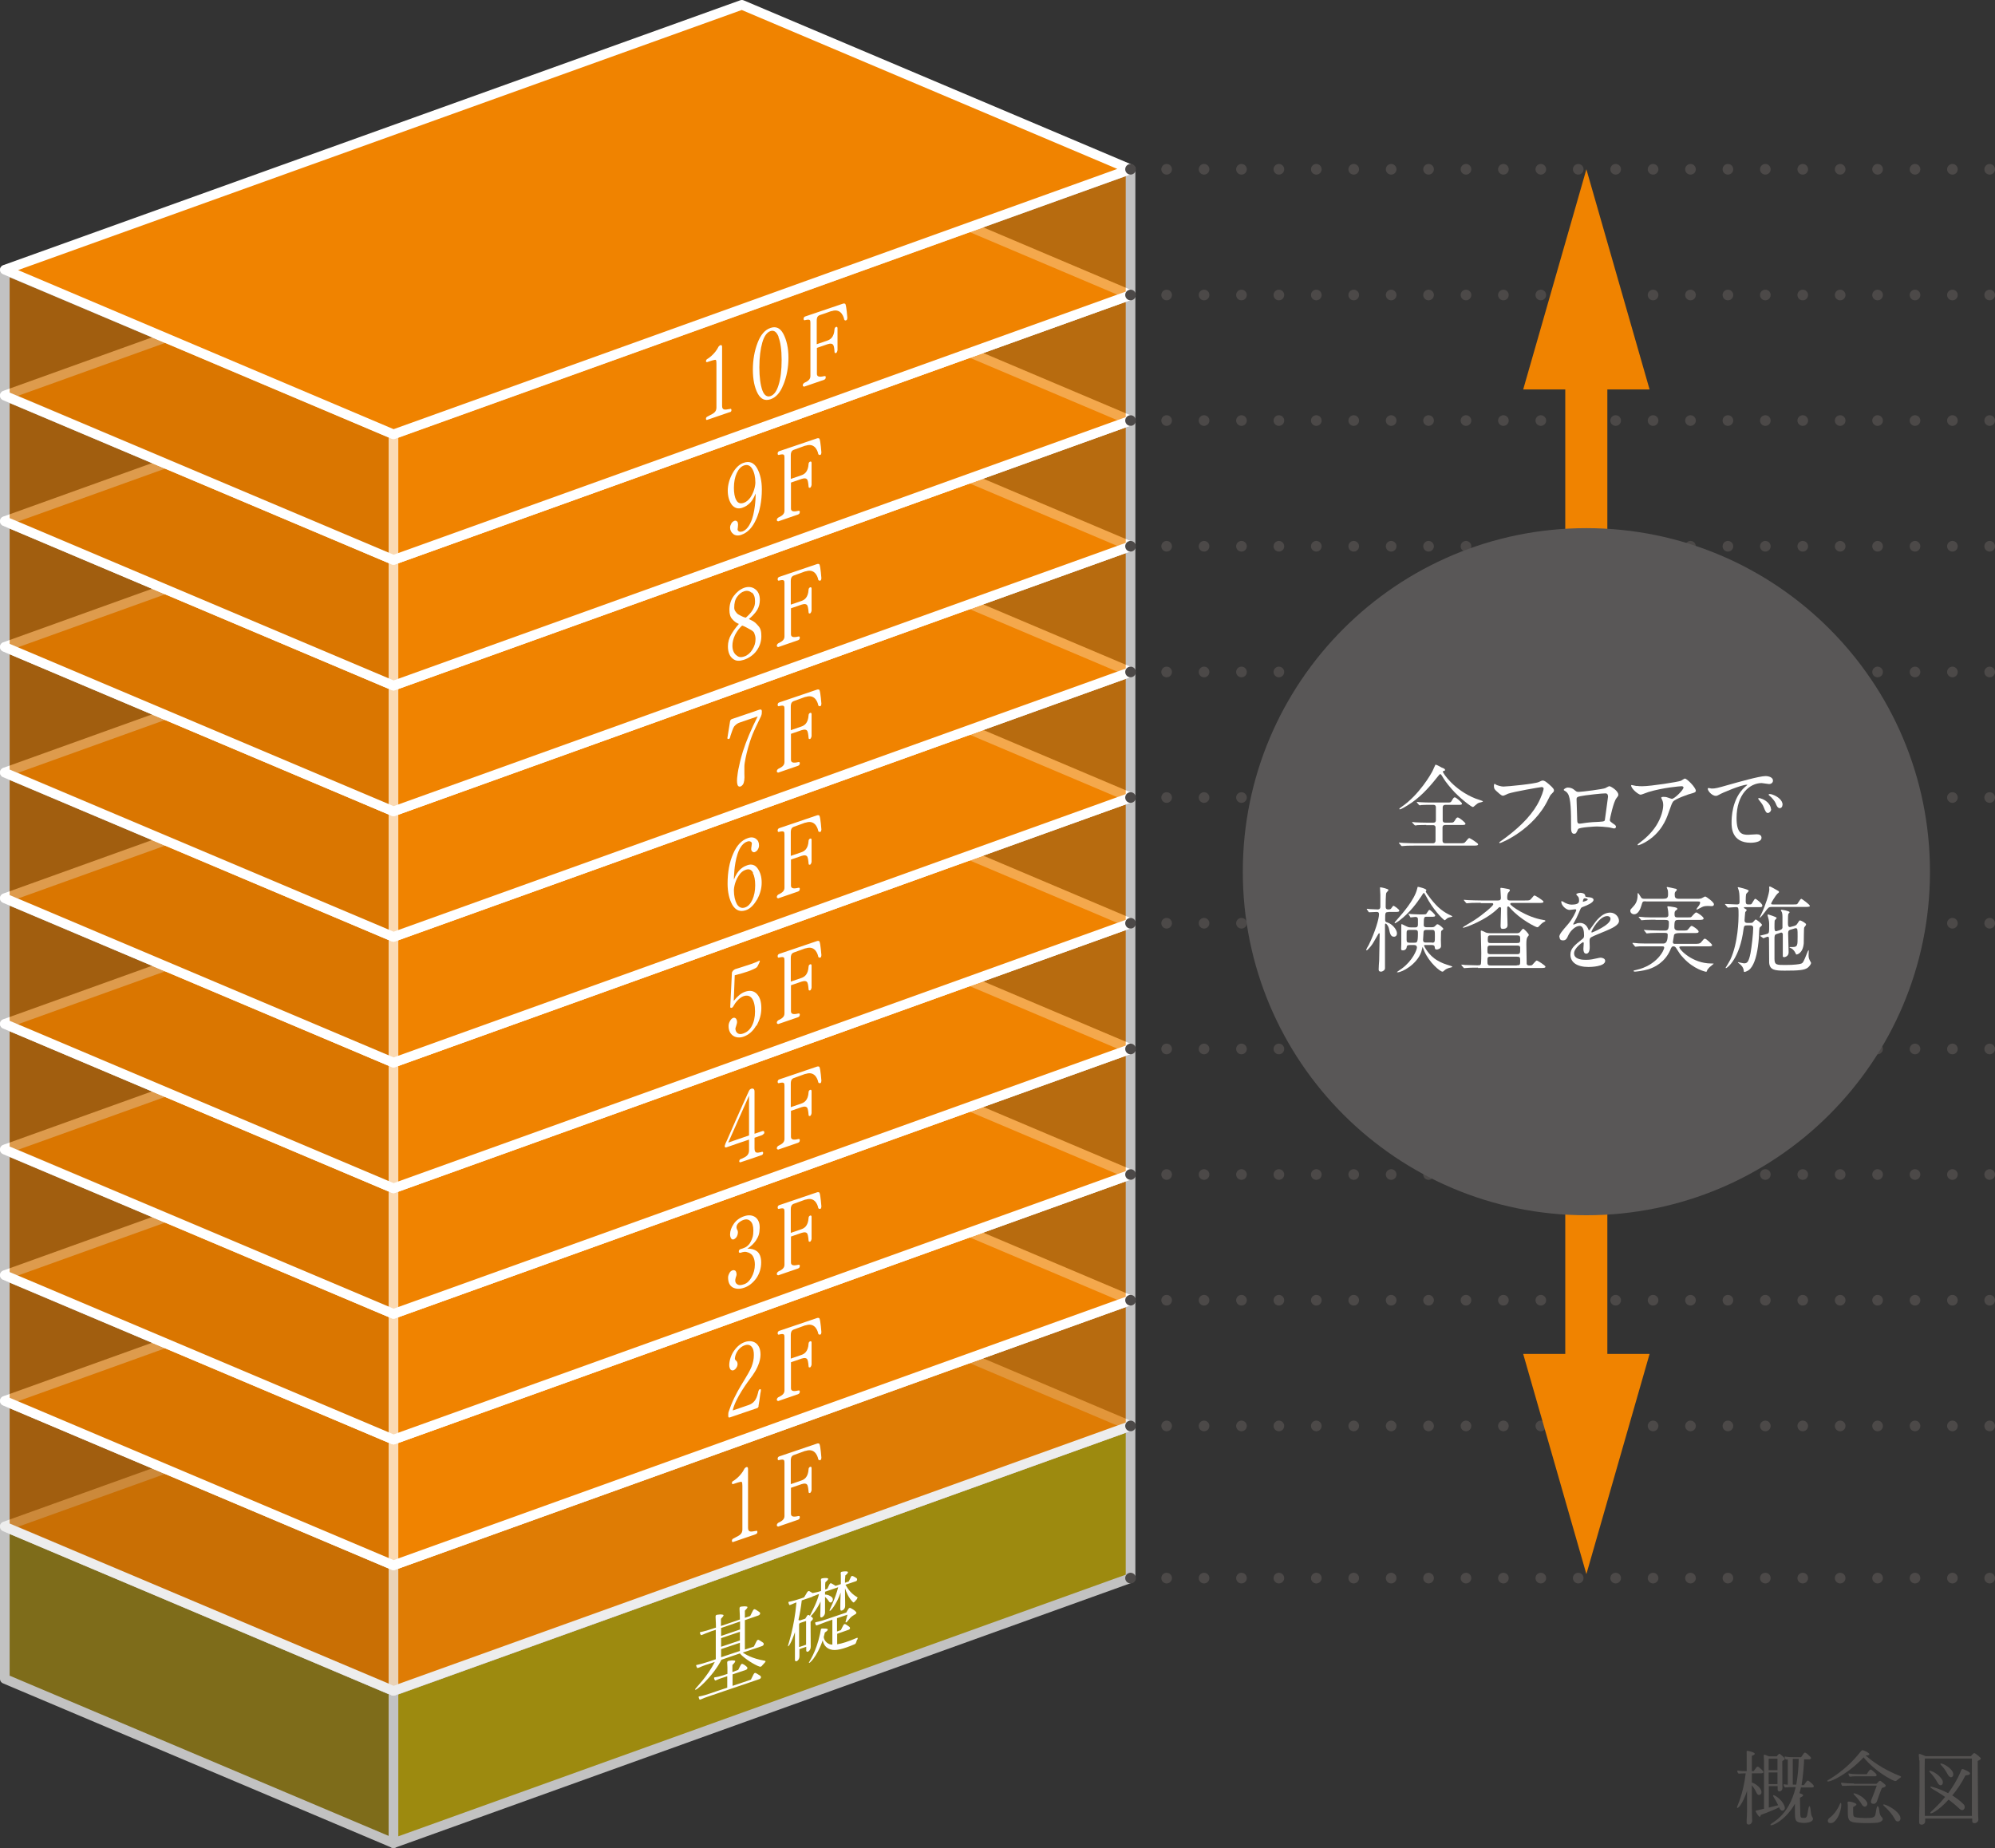 <?xml version="1.0" encoding="UTF-8"?><svg id="_レイヤー_1" xmlns="http://www.w3.org/2000/svg" viewBox="0 0 119.96 111.13"><rect x="0" y="0" width="119.96" height="111.13" fill="#333333" stroke="none"/><defs><style>.cls-1{opacity:.7;}.cls-2{fill:#fff;}.cls-3{fill:#545251;}.cls-4{fill:#d07100;}.cls-4,.cls-5,.cls-6,.cls-7,.cls-8,.cls-9{stroke-linecap:round;}.cls-4,.cls-7,.cls-8,.cls-9{stroke:#fff;stroke-linejoin:round;stroke-width:.58px;}.cls-5{stroke-dasharray:0 0 0 2.25;}.cls-5,.cls-6{fill:none;stroke:#4c4948;stroke-width:.64px;}.cls-10{fill:#595757;}.cls-11,.cls-7{fill:#f08300;}.cls-8{fill:#cbaf00;}.cls-9{fill:#9e8410;}</style></defs><g class="cls-1"><polygon class="cls-9" points="23.66 110.84 .29 100.96 .29 91.81 23.66 101.69 23.66 110.84"/><polygon class="cls-8" points="23.66 110.84 67.98 94.9 67.98 85.75 23.66 101.69 23.66 110.84"/><polygon class="cls-7" points=".29 91.79 44.61 75.86 67.98 85.75 23.66 101.69 .29 91.79"/></g><g><path class="cls-2" d="m45.99,99.98c-.08.08-.09.1-.12.13-.1.12-.11.16-.31.07-.42-.19-.91-.55-1.07-.75-.37.13-.77.26-1.11.38-.49.99-1.65,2.01-1.58,1.77.01-.05.74-.75,1.18-1.64-.31.11-.52.18-.54.18-.37.13-.49.22-.52.18-.02-.02-.07-.14-.06-.16.02-.03.16-.02.77-.22.05-.02.2-.07.41-.14v-1.77c-.22.07-.37.12-.38.13-.37.13-.49.22-.52.18-.02-.02-.07-.13-.05-.16.02-.03.16-.01.77-.22.03-.01.1-.04.19-.06,0-.72-.1-.76.12-.78.11-.02.18-.02.28,0,.07.01.11.04-.1.25v.43c.34-.12.78-.26,1.14-.39,0-.72-.1-.76.12-.78.11-.01.18-.02.28,0,.07.01.11.04-.1.25v.43s.19-.07.32-.11c.04-.08.06-.12.1-.2.11-.24.14-.24.27-.16.11.07.16.11.18.12.08.06.06.16-.06.21,0,0-.36.12-.81.28v1.77s.32-.11.54-.18c.04-.08.06-.12.1-.2.11-.24.14-.24.27-.16.11.07.16.11.18.12.08.06.05.17-.06.21,0,0-.52.18-1.16.39.17.1.52.35,1.32.49.08.02.06.06,0,.12Zm-3.4,2.04c-.37.12-.49.22-.53.18-.02-.03-.06-.14-.05-.17.02-.03.15,0,.77-.22.1-.04.5-.17.95-.32v-.69c-.18.06-.29.1-.27.09-.34.1-.44.2-.47.16-.02-.03-.07-.13-.05-.16.04-.05.11,0,.53-.14,0,0,.12-.04.27-.09,0,0,0-.22,0-.38,0-.3-.07-.38.1-.41.11-.02.21-.03.31-.01.08,0,.11.05-.11.27v.42c.19-.07.35-.13.35-.13,0,0,.05-.1.09-.18.1-.21.12-.21.25-.14.1.06.14.11.17.13.07.06.05.15-.05.19-.04.01-.44.15-.8.27v.69s.56-.19,1.1-.37c.04-.08.06-.12.1-.2.11-.24.14-.24.27-.16.11.06.16.11.19.12.08.06.06.17-.06.21l-3.03,1.03Zm.77-4.12v.48l1.14-.39v-.48c-.38.13-.8.27-1.14.39Zm0,1.13l1.13-.38v-.52l-1.13.38v.52Zm1.13.25v-.49l-1.13.38v.49c.35-.12.77-.26,1.13-.38Z"/><path class="cls-2" d="m51.54,96.15s-.03.03-.08.09c-.09.11-.13.15-.17.11-.25-.24-.41-.61-.48-.84,0,.43.01.84.01.85,0,.09,0,.13,0,.22,0,.19-.18.3-.26.27-.04-.02-.04-.15-.03-.37,0-.04,0-.36.02-.71-.24.7-.67,1.23-.67,1.07,0-.03.35-.7.52-1.39l-.79.27v.17c.12,0,.28.04.42.17.07.07.06.18.01.25-.08.1-.16.05-.19,0-.09-.14-.18-.23-.24-.28v.4c0,.09,0,.42,0,.54,0,.18-.18.33-.26.29-.04-.02-.03-.16-.02-.37,0-.04,0-.28.01-.58-.19.41-.45.76-.59.88.05.04.09.07.12.11.05.09-.08.16-.13.23,0,.68.01,1.4.01,1.5,0,.25-.24.39-.27.24,0-.02,0-.11,0-.24l-.41.14v.44c0,.26-.26.39-.27.21,0-.06,0-.22,0-.3,0-.19,0-.95,0-1.33v-.04c-.2.61-.4.92-.42.84-.01-.04.39-1.13.51-2.63-.29.11-.4.19-.43.15-.02-.03-.06-.14-.05-.17.02-.03.15-.01.77-.22,0,0,.12-.04.17-.06,0,0,.07-.12.11-.18.12-.23.16-.24.3-.14.04.02.07.04.1.06.09-.02.28-.05.46-.11l.05-.02c0-.25,0-.46,0-.55-.01-.09-.03-.17.05-.2.07-.02.28-.04.35-.01.11.04-.13.23-.14.24,0,.09-.02.12-.01.25v.19l.13-.05s.06-.12.09-.19c.06-.13.09-.17.18-.12.07.04.18.11.2.12,0,0,.01.01.02.02l.32-.11c0-.25,0-.46,0-.55-.01-.09-.03-.17.05-.19.07-.02.28-.04.35-.01.11.04-.12.23-.13.23,0,.09-.01.12-.02.25v.19l.23-.08s.05-.12.09-.19c.05-.13.08-.17.18-.12.07.03.18.1.2.12.06.05.02.15-.02.17l-.65.22c.08.11.23.47.69.74.06.03.05.05,0,.09Zm-2.29-.29l-.07.02c-.14.05-.23.1-.29.11-.01.01-.04.03-.06.04l-.62.21c-.05.44-.12.84-.2,1.18.03,0,.05.02.08.03l.33-.11s.05-.08.07-.11c.05-.1.1-.14.16-.1.01,0,.03.02.05.03.1-.2.45-.85.55-1.31Zm-.78,3.05v-.11c0-.34,0-1.04,0-1.32l-.37.12s-.05.05-.05.08v1.37l.41-.14Zm3.07-.31c-.02.05-.04.09-.05.14-.04.11-.06.12-.11.14-.68.29-1.14.41-1.44.31-.3-.09-.43-.33-.47-.55-.35,1.02-.85,1.47-.83,1.34,0-.04.43-.6.67-1.73.05-.25.03-.32.14-.32.12,0,.3,0,.32.05.04.07-.17.19-.17.19-.02.1-.05.19-.07.28.04.28.3.46.52.45v-1.5c-.19.07-.35.12-.37.13-.42.15-.59.24-.61.21-.02-.03-.07-.14-.05-.17.02-.03.23-.04.66-.19.07-.02,1.02-.35,1.21-.41.03-.06.05-.1.12-.21.05-.08.1-.09.19-.03.08.05.15.08.24.17.11.09.03.16-.04.19-.08.04-.21.13-.28.21-.18.22-.25.32-.28.24,0-.02.04-.12.12-.44-.31.11-.63.21-.63.21v.8l.23-.08c.04-.07.05-.1.09-.18.1-.21.13-.22.25-.14.1.06.15.11.17.12.07.06.05.15-.05.18,0,0-.05.02-.68.24v.63c.28-.04.66-.16,1.17-.38.08-.03.07.01.05.09Z"/></g><g class="cls-1"><polygon class="cls-4" points="23.66 101.68 .29 91.81 .29 84.25 23.66 94.13 23.66 101.68"/><polygon class="cls-7" points="23.66 101.68 67.98 85.75 67.98 78.19 23.66 94.13 23.66 101.68"/></g><g><path class="cls-2" d="m45.45,92.26s-1.33.46-1.37.47c-.04.02-.07-.02-.07-.07,0-.04.01-.1.07-.13.05-.03.11-.05.15-.08.22-.11.41-.2.41-.47v-2.63c0-.11-.01-.22-.05-.24-.04-.02-.39.09-.49.13-.05.02-.08,0-.09-.04,0-.04,0-.09.06-.13.04-.02.47-.28.7-.76.02-.03.09-.09.14-.09.03,0,.07.02.07.11v3.55c0,.28.2.23.42.19.03,0,.06,0,.09-.02.03,0,.06.05.05.09,0,.06-.04.1-.09.11Z"/><path class="cls-2" d="m49.33,87.79s-.05.03-.07.02-.04-.02-.06-.06c0-.03-.13-.71-.75-.5h-.03c-.15.06-.59.21-.69.25-.16.06-.18.2-.18.33v1.42l.64-.22c.17-.06.4-.19.43-.68,0-.04.02-.11.09-.14.02-.01.04,0,.06,0,.02.02.03.04.03.07v1.33s-.02.13-.09.17c-.03,0-.05,0-.06,0-.02-.01-.03-.04-.03-.07,0,0-.02-.3-.07-.4-.05-.1-.17-.12-.35-.06l-.64.22v1.56c0,.17.14.21.43.14,0,0,.05-.01.08,0,.01.02.03.04.02.08,0,.1-.07.12-.1.14l-1.19.41s-.09,0-.09-.08c0-.05.03-.1.08-.14.28-.13.38-.24.38-.42v-3.19c0-.17-.02-.24-.31-.17,0,0-.04.02-.07,0-.02-.01-.03-.04-.03-.08,0-.07.04-.12.1-.14l2.27-.77s.12-.04.15.04c.06.15.11.79.11.81,0,.05-.02.12-.05.15Z"/></g><polygon class="cls-7" points=".29 84.24 44.61 68.3 67.98 78.19 23.66 94.13 .29 84.24"/><g class="cls-1"><polygon class="cls-4" points="23.66 94.13 .29 84.25 .29 76.7 23.66 86.57 23.66 94.13"/><polygon class="cls-7" points="23.66 94.13 67.98 78.19 67.98 70.63 23.66 86.57 23.66 94.13"/></g><g><path class="cls-2" d="m45.62,84.55c-.02.06-.03.11-.1.13,0,0-1.51.52-1.61.55-.06.02-.12.03-.12-.07,0-.06,0-.2.02-.25.04-.11.11-.3.15-.41.24-.6.53-1.08.79-1.5.18-.3.34-.56.44-.81.09-.23.14-.46.14-.7,0-.22-.03-.39-.14-.51-.1-.11-.24-.14-.41-.08-.15.05-.28.15-.4.3s-.19.37-.19.5c0,.02,0,.07.08.13.06.05.08.14.08.2,0,.08-.03.17-.08.23-.04.07-.11.12-.16.14-.08.03-.14,0-.19-.05-.04-.06-.07-.15-.07-.26,0-.28.12-.64.31-.89.18-.25.4-.42.64-.5.24-.08.47-.06.65.07.18.14.28.36.28.69,0,.2-.05.42-.14.64-.08.2-.18.38-.32.58,0,.02-.04.05-.07.1-.25.33-1,1.34-1.14,2.04l.96-.33c.42-.14.5-.51.57-.76,0-.05.02-.1.04-.13,0-.03.05-.06.08-.06.03,0,.06.03.04.07,0,.02,0,.09-.03.19-.03.23-.08.61-.11.74Z"/><path class="cls-2" d="m49.33,80.24s-.05.03-.07.02-.04-.02-.06-.06c0-.03-.13-.71-.75-.5h-.03c-.15.06-.59.21-.69.25-.16.06-.18.2-.18.33v1.42l.64-.22c.17-.06.4-.19.43-.68,0-.04.02-.11.09-.14.02-.01.04,0,.06,0,.02.02.03.04.03.07v1.33s-.02.13-.09.17c-.03,0-.05,0-.06,0-.02-.01-.03-.04-.03-.07,0,0-.02-.3-.07-.4-.05-.1-.17-.12-.35-.06l-.64.22v1.56c0,.17.14.21.43.14,0,0,.05-.01.08,0,.01.02.03.04.02.08,0,.1-.07.12-.1.14l-1.19.41s-.09,0-.09-.08c0-.05.03-.1.08-.14.28-.13.38-.24.38-.42v-3.19c0-.17-.02-.24-.31-.17,0,0-.04.02-.07,0-.02-.01-.03-.04-.03-.08,0-.07.04-.12.1-.14l2.27-.77s.12-.04.15.04c.06.15.11.79.11.81,0,.05-.02.12-.05.15Z"/></g><polygon class="cls-7" points=".29 76.68 44.61 60.74 67.98 70.63 23.66 86.57 .29 76.68"/><g class="cls-1"><polygon class="cls-4" points="23.66 86.57 .29 76.69 .29 69.14 23.66 79.01 23.66 86.57"/><polygon class="cls-7" points="23.66 86.57 67.98 70.63 67.98 63.08 23.66 79.01 23.66 86.57"/></g><g><path class="cls-2" d="m45.47,76.88c-.2.27-.45.47-.73.56-.26.09-.49.08-.68-.02-.19-.11-.28-.31-.28-.6,0-.08.03-.17.08-.26.04-.09.11-.14.19-.17.07-.02.13,0,.17.03.04.04.07.12.07.23,0,.04-.02.09-.05.18-.02.08-.03.13-.03.17,0,.12.05.2.15.25.09.05.2.04.38-.02.18-.06.33-.2.45-.42.13-.23.2-.49.2-.76,0-.17-.03-.32-.07-.41-.04-.1-.1-.19-.18-.24-.08-.06-.16-.09-.25-.11-.09-.02-.17-.01-.24.01l-.1.03c-.05.02-.1,0-.12-.02-.01-.02,0-.07,0-.1.02-.05.07-.09.12-.1l.1-.03c.12-.04.22-.09.29-.15.08-.07.14-.14.19-.24.05-.09.1-.2.13-.31.03-.12.04-.25.04-.39,0-.26-.06-.45-.17-.55-.11-.11-.25-.14-.42-.08-.12.04-.21.1-.3.18-.06.06-.11.14-.12.21-.02.1.03.17.03.19.05.07.05.13.05.17,0,.09-.03.19-.07.26-.04.07-.11.13-.18.16-.07.02-.12,0-.16-.06-.04-.07-.06-.14-.06-.24,0-.2.07-.41.22-.63.14-.21.36-.37.62-.46s.49-.07.67.05c.18.13.28.35.27.66-.01.36-.08.52-.22.74-.12.18-.29.35-.52.5.23-.01.42.04.58.16.16.13.25.35.25.67,0,.36-.11.69-.3.96Z"/><path class="cls-2" d="m49.33,72.68s-.05.03-.07.02-.04-.02-.06-.06c0-.03-.13-.71-.75-.5h-.03c-.15.06-.59.21-.69.25-.16.06-.18.2-.18.33v1.42l.64-.22c.17-.06.4-.19.43-.68,0-.04.02-.11.09-.14.02-.01.04,0,.06,0,.02.02.03.04.03.07v1.33s-.02.14-.09.17c-.03,0-.05,0-.06,0-.02-.01-.03-.04-.03-.07,0,0-.02-.3-.07-.4-.05-.1-.17-.12-.35-.06l-.64.22v1.56c0,.17.14.21.43.14,0,0,.05-.01.08,0,.01.02.03.04.02.08,0,.1-.07.12-.1.14l-1.19.41s-.09,0-.09-.08c0-.05.03-.1.08-.14.28-.13.38-.24.38-.42v-3.19c0-.17-.02-.24-.31-.17,0,0-.04.02-.07,0-.02-.01-.03-.04-.03-.08,0-.07.04-.12.1-.14l2.27-.77s.12-.04.15.04c.06.15.11.79.11.81,0,.05-.02.12-.05.15Z"/></g><polygon class="cls-7" points=".29 69.12 44.61 53.19 67.98 63.08 23.66 79.01 .29 69.12"/><g class="cls-1"><polygon class="cls-4" points="23.66 79.01 .29 69.14 .29 61.58 23.66 71.46 23.66 79.01"/><polygon class="cls-7" points="23.66 79.01 67.98 63.08 67.98 55.52 23.66 71.46 23.66 79.01"/></g><g><path class="cls-2" d="m45.92,68.19s-.06.05-.09.07l-.46.16v.64c0,.31.16.27.36.23.03,0,.06-.01.09-.03.05,0,.07.04.07.08-.01.05-.03.1-.08.12-.08.03-1.19.41-1.27.43-.05.02-.09-.01-.09-.05,0-.05.03-.12.09-.14l.06-.02c.24-.11.44-.2.44-.51v-.64c-.12.04-1.27.43-1.37.47-.04.01-.07,0-.08-.02-.03-.04,0-.13.04-.23,0,0,.08-.17.08-.17.8-1.84,1.26-2.84,1.33-2.99.04-.08.12-.13.2-.13.09,0,.13.07.13.17,0,.38,0,2.4,0,2.55l.47-.16c.08-.03.12.02.12.08,0,.03-.01.07-.04.09Zm-.88-2.3l-1.25,2.82,1.25-.43v-2.4Z"/><path class="cls-2" d="m49.33,65.12s-.05.03-.07.02-.04-.02-.06-.06c0-.03-.13-.71-.75-.5h-.03c-.15.06-.59.21-.69.25-.16.06-.18.2-.18.33v1.42l.64-.22c.17-.06.4-.19.43-.68,0-.04.02-.11.09-.14.02-.01.04,0,.06,0,.02.02.03.04.03.07v1.33s-.02.14-.09.17c-.03,0-.05,0-.06,0-.02-.01-.03-.04-.03-.07,0,0-.02-.3-.07-.4-.05-.1-.17-.12-.35-.06l-.64.22v1.56c0,.17.14.21.43.14,0,0,.05-.01.08,0,.01.02.03.04.02.08,0,.1-.07.12-.1.14l-1.19.41s-.09,0-.09-.08c0-.05.03-.1.08-.14.28-.13.38-.24.38-.42v-3.19c0-.17-.02-.24-.31-.17,0,0-.04.02-.07,0-.02-.01-.03-.04-.03-.08,0-.07.04-.12.1-.14l2.27-.77s.12-.04.15.04c.06.15.11.79.11.81,0,.05-.02.12-.05.15Z"/></g><polygon class="cls-7" points=".29 61.57 44.61 45.63 67.98 55.52 23.66 71.46 .29 61.57"/><g class="cls-1"><polygon class="cls-4" points="23.66 71.46 .29 61.58 .29 54.03 23.66 63.9 23.66 71.46"/><polygon class="cls-7" points="23.66 71.46 67.98 55.52 67.98 47.96 23.66 63.9 23.66 71.46"/></g><g><path class="cls-2" d="m45.46,61.69c-.18.32-.44.54-.75.65-.23.08-.45.06-.62-.05-.18-.12-.28-.32-.28-.59,0-.11.03-.21.09-.31.05-.09.11-.15.19-.18.06-.02.12,0,.16.04.04.05.07.12.07.22,0,.05-.02.11-.05.21-.03.11-.05.15-.05.16,0,.14.05.24.14.3.09.06.21.06.36,0,.19-.07.36-.21.48-.43.13-.23.2-.53.2-.89s-.07-.63-.19-.79c-.12-.15-.29-.2-.51-.12-.25.09-.5.4-.59.58-.04.08-.09.12-.14.12-.04,0-.06-.02-.06-.06,0-.07.09-1.89.1-2.04,0-.08.1-.19.2-.23.08-.03.18-.06.32-.1.35-.11.84-.26,1.13-.41.02,0,.03,0,.03,0,0,.02,0,.06-.04.14l-.04.08c-.09.19-.09.19-.3.29l-.09.04c-.24.12-.95.31-1.04.33l-.06,1.54c.23-.29.45-.47.68-.55.29-.1.53-.06.71.13.18.19.27.47.27.85s-.1.72-.29,1.06Z"/><path class="cls-2" d="m49.33,57.57s-.05.03-.07.02-.04-.02-.06-.06c0-.03-.13-.71-.75-.5h-.03c-.15.06-.59.21-.69.25-.16.06-.18.2-.18.33v1.42l.64-.22c.17-.06.4-.19.43-.68,0-.04.02-.11.09-.14.02-.01.04,0,.06,0,.02.02.03.04.03.07v1.33s-.02.14-.09.17c-.03,0-.05,0-.06,0-.02-.01-.03-.04-.03-.07,0,0-.02-.3-.07-.4-.05-.1-.17-.12-.35-.06l-.64.22v1.56c0,.17.14.21.43.14,0,0,.05-.01.08,0,.01.02.03.04.02.08,0,.1-.07.12-.1.14l-1.19.41s-.09,0-.09-.08c0-.05.03-.1.08-.14.28-.13.38-.24.38-.42v-3.19c0-.17-.02-.24-.31-.17,0,0-.04.02-.07,0-.02-.01-.03-.04-.03-.08,0-.07.04-.12.1-.14l2.27-.77s.12-.04.15.04c.06.15.11.79.11.81,0,.05-.02.12-.05.15Z"/></g><polygon class="cls-7" points=".29 54.01 44.61 38.07 67.98 47.96 23.66 63.9 .29 54.01"/><g class="cls-1"><polygon class="cls-4" points="23.66 63.9 .29 54.02 .29 46.47 23.66 56.34 23.66 63.9"/><polygon class="cls-7" points="23.66 63.9 67.98 47.96 67.98 40.41 23.66 56.34 23.66 63.9"/></g><g><path class="cls-2" d="m45.51,54.11c-.19.33-.42.55-.67.63-.33.11-.6.01-.8-.32-.19-.34-.29-.77-.29-1.28,0-.69.11-1.3.34-1.81.21-.49.51-.81.88-.93.19-.07.36-.05.48.04.13.09.19.22.19.4,0,.08-.02.16-.07.24-.04.08-.11.13-.18.16-.05.02-.1.01-.14-.02-.05-.04-.07-.08-.08-.14,0-.05,0-.12.02-.2,0-.07.02-.12.02-.14,0-.07-.03-.11-.08-.13-.06-.03-.12-.03-.2,0-.24.08-.44.32-.58.74-.11.32-.17.75-.19.98-.03.29-.03.5-.03.57.1-.28.24-.5.43-.66.15-.13.3-.18.38-.21.25-.09.47-.02.62.2.16.23.24.51.24.85,0,.36-.1.7-.29,1.04Zm-.23-1.63c-.09-.18-.24-.25-.45-.17-.15.05-.29.16-.4.33-.3.44-.3.89-.3.9,0,.35.07.63.18.83.12.2.29.27.49.2.18-.06.33-.22.44-.46.11-.24.17-.54.17-.87,0-.31-.04-.55-.14-.74Z"/><path class="cls-2" d="m49.33,50.01s-.05.03-.07.02-.04-.02-.06-.06c0-.03-.13-.71-.75-.5h-.03c-.15.06-.59.21-.69.25-.16.06-.18.2-.18.33v1.42l.64-.22c.17-.06.4-.19.43-.68,0-.04.02-.11.09-.14.02-.01.04,0,.06,0,.02.02.03.04.03.07v1.33s-.02.13-.09.17c-.03,0-.05,0-.06,0-.02-.01-.03-.04-.03-.07,0,0-.02-.3-.07-.4-.05-.1-.17-.12-.35-.06l-.64.22v1.56c0,.17.14.21.43.14,0,0,.05-.01.08,0,.01.02.03.04.02.08,0,.1-.07.12-.1.14l-1.19.41s-.09,0-.09-.08c0-.05.03-.1.08-.14.28-.13.38-.24.38-.42v-3.19c0-.17-.02-.24-.31-.17,0,0-.04.02-.07,0-.02-.01-.03-.04-.03-.08,0-.07.04-.12.1-.14l2.27-.77s.12-.04.15.04c.06.15.11.79.11.81,0,.05-.02.12-.05.15Z"/></g><polygon class="cls-7" points=".29 46.45 44.61 30.52 67.98 40.41 23.66 56.34 .29 46.45"/><g class="cls-1"><polygon class="cls-4" points="23.66 56.34 .29 46.47 .29 38.91 23.66 48.79 23.66 56.34"/><polygon class="cls-7" points="23.66 56.34 67.98 40.41 67.98 32.85 23.66 48.79 23.66 56.34"/></g><g><path class="cls-2" d="m45.77,43.05s-.07.14-.13.27c-.13.26-.3.63-.38.82-.13.33-.21.59-.27.8-.07.24-.12.46-.16.66-.04.2-.07.37-.07.5,0,0,0,.3,0,.43.02.31-.01.53-.09.65-.04.05-.08.09-.13.11-.06.03-.11.01-.15-.02-.15-.16-.03-.78.01-1.02l.02-.08c.03-.14.09-.47.25-.98.2-.63.5-1.34.89-2.11l-1.08.37c-.13.04-.23.12-.33.23-.07.09-.17.4-.23.58,0,.04-.02.08-.03.11-.01.05-.06.07-.1.07-.03,0-.06-.02-.05-.07.04-.23.12-.77.16-1,.02-.1.1-.13.14-.14.13-.05,1.35-.45,1.55-.53.13-.04.21-.07.22.07,0,.1,0,.2-.05.29Z"/><path class="cls-2" d="m49.33,42.45s-.05.03-.07.02-.04-.02-.06-.06c0-.03-.13-.71-.75-.5h-.03c-.15.06-.59.21-.69.25-.16.06-.18.2-.18.33v1.42l.64-.22c.17-.06.4-.19.43-.68,0-.04.02-.11.09-.14.02-.01.04,0,.06,0,.02.02.03.04.03.07v1.33s-.02.13-.09.17c-.03,0-.05,0-.06,0-.02-.01-.03-.04-.03-.07,0,0-.02-.3-.07-.4-.05-.1-.17-.12-.35-.06l-.64.22v1.56c0,.17.14.21.43.14,0,0,.05-.01.08,0,.01.02.03.04.02.08,0,.1-.07.12-.1.14l-1.19.41s-.09,0-.09-.08c0-.05.03-.1.08-.14.28-.13.38-.24.38-.42v-3.19c0-.17-.02-.24-.31-.17,0,0-.04.02-.07,0-.02-.01-.03-.04-.03-.08,0-.07.04-.12.1-.14l2.27-.77s.12-.04.15.04c.06.15.11.79.11.81,0,.05-.02.12-.05.15Z"/></g><polygon class="cls-7" points=".29 38.9 44.61 22.96 67.98 32.85 23.66 48.79 .29 38.9"/><g class="cls-1"><polygon class="cls-4" points="23.66 48.79 .29 38.91 .29 31.35 23.66 41.23 23.66 48.79"/><polygon class="cls-7" points="23.66 48.79 67.98 32.85 67.98 25.29 23.66 41.23 23.66 48.79"/></g><g><path class="cls-2" d="m45.48,39.15c-.17.23-.46.44-.76.53-.26.08-.46.09-.66-.07-.19-.15-.29-.4-.29-.74,0-.25.07-.5.2-.72.13-.21.21-.34.46-.63-.16-.06-.28-.15-.4-.29-.12-.13-.17-.31-.17-.55,0-.31.08-.6.26-.84.17-.23.38-.4.62-.49.25-.09.49-.06.67.08.18.13.28.35.28.64,0,.21-.05.42-.15.59-.16.27-.4.48-.51.56.02,0,.04.02.05.03.32.14.38.24.51.38.16.17.19.37.19.63,0,.32-.1.62-.3.89Zm-.11-1.06c-.05-.1-.12-.15-.2-.2-.08-.05-.37-.2-.37-.2-.06-.03-.13-.06-.17-.07-.01,0-.09.07-.12.11-.13.14-.23.3-.31.45-.11.24-.16.44-.16.65,0,.25.08.44.22.56.14.12.26.17.51.08.18-.06.35-.21.46-.39.14-.22.2-.42.2-.65,0-.14-.03-.25-.08-.35Zm-.18-2.45c-.13-.11-.28-.14-.45-.08-.16.05-.3.17-.41.32-.13.17-.18.39-.18.66,0,.08.02.15.06.21.04.06.1.14.17.19.06.03.29.17.44.2h.03c.11-.1.28-.24.42-.48.11-.2.13-.32.13-.5,0-.25-.06-.42-.19-.53Z"/><path class="cls-2" d="m49.33,34.9s-.05.03-.07.02-.04-.02-.06-.06c0-.03-.13-.71-.75-.5h-.03c-.15.06-.59.21-.69.25-.16.06-.18.2-.18.33v1.42l.64-.22c.17-.06.4-.19.43-.68,0-.04.02-.11.09-.14.02-.01.04,0,.06,0,.02.02.03.04.03.07v1.33s-.02.13-.09.17c-.03,0-.05,0-.06,0-.02-.01-.03-.04-.03-.07,0,0-.02-.3-.07-.4-.05-.1-.17-.12-.35-.06l-.64.22v1.56c0,.17.14.21.43.14,0,0,.05-.01.08,0,.01.02.03.04.02.08,0,.1-.07.12-.1.14l-1.19.41s-.09,0-.09-.08c0-.05.03-.1.08-.14.28-.13.38-.24.38-.42v-3.19c0-.17-.02-.24-.31-.17,0,0-.04.02-.07,0-.02-.01-.03-.04-.03-.08,0-.07.04-.12.1-.14l2.27-.77s.12-.04.15.04c.06.15.11.79.11.81,0,.05-.02.12-.05.15Z"/></g><polygon class="cls-7" points=".29 31.34 44.61 15.4 67.98 25.29 23.66 41.23 .29 31.34"/><g class="cls-1"><polygon class="cls-4" points="23.66 41.23 .29 31.35 .29 23.8 23.66 33.67 23.66 41.23"/><polygon class="cls-7" points="23.66 41.23 67.98 25.29 67.98 17.74 23.66 33.67 23.66 41.23"/></g><g><path class="cls-2" d="m45.47,31.22c-.21.49-.51.81-.89.94-.19.07-.36.05-.48-.04-.13-.1-.2-.23-.2-.4,0-.08.03-.16.08-.25.04-.07.11-.12.18-.15.06-.02.1-.01.14.02.05.03.07.08.07.14.02.05,0,.12,0,.2,0,.08-.02.12-.02.14,0,.07.03.11.09.14.05.03.12.02.2,0,.24-.08.43-.33.58-.74.11-.31.17-.75.19-.98.03-.29.03-.5.02-.56-.1.28-.24.5-.43.65-.15.13-.3.18-.38.21-.25.08-.46.01-.62-.19-.16-.22-.24-.52-.24-.85s.1-.7.29-1.04c.18-.33.42-.55.67-.63.34-.12.61-.01.8.32.19.34.29.77.29,1.28,0,.69-.12,1.3-.34,1.8Zm-.24-3.03c-.12-.2-.29-.27-.49-.2-.18.06-.33.22-.44.46s-.17.54-.17.88c0,.31.04.56.14.74.09.18.24.24.45.17.15-.05.28-.16.4-.32.3-.44.3-.9.3-.9,0-.34-.07-.63-.19-.83Z"/><path class="cls-2" d="m49.33,27.34s-.05.03-.07.02-.04-.02-.06-.06c0-.03-.13-.71-.75-.5h-.03c-.15.06-.59.21-.69.25-.16.06-.18.2-.18.33v1.42l.64-.22c.17-.06.4-.19.43-.68,0-.04.02-.11.09-.14.02-.01.04,0,.06,0,.02.02.03.04.03.07v1.33s-.02.14-.09.17c-.03,0-.05,0-.06,0-.02-.01-.03-.04-.03-.07,0,0-.02-.3-.07-.4-.05-.1-.17-.12-.35-.06l-.64.22v1.56c0,.17.14.21.43.14,0,0,.05-.01.08,0,.01.02.03.04.02.08,0,.1-.07.12-.1.14l-1.19.41s-.09,0-.09-.08c0-.05.03-.1.08-.14.28-.13.38-.24.38-.42v-3.19c0-.17-.02-.24-.31-.17,0,0-.04.02-.07,0-.02-.01-.03-.04-.03-.08,0-.07.04-.12.1-.14l2.27-.77s.12-.04.15.04c.06.15.11.79.11.81,0,.05-.02.12-.05.15Z"/></g><polygon class="cls-7" points=".29 23.78 44.61 7.84 67.98 17.74 23.66 33.67 .29 23.78"/><g class="cls-1"><polygon class="cls-4" points="23.66 33.67 .29 23.8 .29 16.24 23.66 26.11 23.66 33.67"/><polygon class="cls-7" points="23.66 33.67 67.98 17.74 67.98 10.18 23.66 26.11 23.66 33.67"/></g><g><path class="cls-2" d="m43.89,24.78s-1.33.46-1.37.47c-.04.02-.07-.02-.07-.06,0-.04.01-.1.07-.13.05-.03.11-.05.15-.08.22-.11.41-.2.41-.47v-2.63c0-.11,0-.22-.05-.24-.04-.02-.39.09-.49.13-.05.02-.08,0-.09-.04,0-.04.01-.09.06-.13.04-.02.47-.28.7-.76.02-.03.09-.09.14-.09.03,0,.07.02.07.11v3.55c0,.28.2.23.42.19.03,0,.06,0,.09-.02.03,0,.06.05.05.1,0,.05-.04.09-.09.11Z"/><path class="cls-2" d="m47.1,23.14c-.18.47-.44.76-.77.87-.33.11-.58,0-.77-.35-.19-.36-.29-.84-.29-1.43s.1-1.15.29-1.63c.18-.47.44-.77.77-.88.33-.11.58,0,.77.35.2.38.31.86.31,1.44s-.1,1.12-.31,1.64Zm-.28-2.88c-.12-.3-.28-.42-.49-.35-.21.07-.38.3-.49.68-.11.38-.18.9-.18,1.5s.07,1.07.18,1.38c.11.3.28.42.49.35.21-.07.38-.3.49-.68.12-.38.18-.89.18-1.5s-.07-1.07-.19-1.37Z"/><path class="cls-2" d="m50.89,19.25s-.05.03-.07.02c-.02,0-.04-.02-.06-.06,0-.03-.13-.71-.75-.5h-.03c-.15.06-.59.21-.69.24-.16.06-.18.2-.18.33v1.42l.64-.22c.17-.06.4-.19.43-.68,0-.04.02-.11.09-.14.02-.01.04,0,.06,0,.02.02.03.04.03.07v1.33s-.02.14-.09.17c-.03,0-.04,0-.06,0-.02-.01-.03-.04-.03-.07,0,0-.01-.3-.07-.4-.05-.1-.17-.12-.35-.06l-.64.22v1.56c0,.17.14.21.43.14,0,0,.05-.01.08,0,.01.02.03.04.02.08,0,.1-.07.12-.1.14l-1.19.41s-.09,0-.09-.08c0-.05.03-.1.08-.14.28-.13.38-.24.38-.42v-3.19c0-.17-.01-.24-.31-.17,0,0-.04.02-.07,0-.02-.01-.03-.04-.03-.08,0-.07.04-.12.1-.14l2.27-.77s.12-.04.15.04c.06.15.11.79.11.81,0,.05-.02.12-.05.15Z"/></g><polygon class="cls-7" points=".29 16.22 44.61 .29 67.98 10.18 23.66 26.12 .29 16.22"/><g><g><line class="cls-6" x1="119.64" y1="94.9" x2="119.64" y2="94.9"/><line class="cls-5" x1="117.4" y1="94.9" x2="69.1" y2="94.9"/><line class="cls-6" x1="67.98" y1="94.9" x2="67.98" y2="94.9"/></g><g><line class="cls-6" x1="119.64" y1="85.75" x2="119.64" y2="85.75"/><line class="cls-5" x1="117.4" y1="85.75" x2="69.1" y2="85.75"/><line class="cls-6" x1="67.98" y1="85.75" x2="67.98" y2="85.75"/></g><g><line class="cls-6" x1="119.64" y1="78.19" x2="119.64" y2="78.19"/><line class="cls-5" x1="117.4" y1="78.19" x2="69.1" y2="78.19"/><line class="cls-6" x1="67.98" y1="78.19" x2="67.98" y2="78.19"/></g><g><line class="cls-6" x1="119.64" y1="70.63" x2="119.64" y2="70.63"/><line class="cls-5" x1="117.4" y1="70.63" x2="69.1" y2="70.63"/><line class="cls-6" x1="67.98" y1="70.63" x2="67.98" y2="70.63"/></g><g><line class="cls-6" x1="119.64" y1="63.08" x2="119.64" y2="63.08"/><line class="cls-5" x1="117.4" y1="63.08" x2="69.1" y2="63.08"/><line class="cls-6" x1="67.98" y1="63.08" x2="67.98" y2="63.08"/></g><g><line class="cls-6" x1="119.64" y1="55.52" x2="119.64" y2="55.52"/><line class="cls-5" x1="117.4" y1="55.52" x2="69.1" y2="55.52"/><line class="cls-6" x1="67.98" y1="55.52" x2="67.98" y2="55.52"/></g><g><line class="cls-6" x1="119.64" y1="47.96" x2="119.64" y2="47.96"/><line class="cls-5" x1="117.4" y1="47.96" x2="69.1" y2="47.96"/><line class="cls-6" x1="67.98" y1="47.96" x2="67.98" y2="47.96"/></g><g><line class="cls-6" x1="119.64" y1="40.41" x2="119.64" y2="40.41"/><line class="cls-5" x1="117.4" y1="40.41" x2="69.1" y2="40.41"/><line class="cls-6" x1="67.98" y1="40.41" x2="67.98" y2="40.41"/></g><g><line class="cls-6" x1="119.64" y1="32.85" x2="119.64" y2="32.85"/><line class="cls-5" x1="117.4" y1="32.85" x2="69.1" y2="32.85"/><line class="cls-6" x1="67.98" y1="32.85" x2="67.98" y2="32.85"/></g><g><line class="cls-6" x1="119.64" y1="25.29" x2="119.64" y2="25.29"/><line class="cls-5" x1="117.4" y1="25.29" x2="69.1" y2="25.29"/><line class="cls-6" x1="67.98" y1="25.29" x2="67.98" y2="25.29"/></g><g><line class="cls-6" x1="119.64" y1="17.74" x2="119.64" y2="17.74"/><line class="cls-5" x1="117.4" y1="17.74" x2="69.1" y2="17.74"/><line class="cls-6" x1="67.98" y1="17.74" x2="67.98" y2="17.74"/></g><g><line class="cls-6" x1="119.64" y1="10.18" x2="119.64" y2="10.18"/><line class="cls-5" x1="117.4" y1="10.18" x2="69.1" y2="10.18"/><line class="cls-6" x1="67.98" y1="10.18" x2="67.98" y2="10.18"/></g></g><g><polygon class="cls-11" points="91.59 23.42 95.39 10.18 99.19 23.42 91.59 23.42"/><polygon class="cls-11" points="99.19 81.42 95.39 94.66 91.59 81.42 99.19 81.42"/><rect class="cls-11" x="94.12" y="19.78" width="2.53" height="65.59"/></g><g><path class="cls-10" d="m116.05,52.42c0,11.41-9.25,20.66-20.66,20.66s-20.66-9.25-20.66-20.66,9.25-20.66,20.66-20.66,20.66,9.25,20.66,20.66Z"/><g><path class="cls-2" d="m85.77,49.61c-.13,0-.35,0-.53.01-.02,0-.11.02-.13.02-.02,0-.03-.01-.06-.03l-.12-.13s-.02-.03-.02-.04c0,0,0-.01.02-.01.02,0,.14.02.16.02.18.01.48.02.66.02h.44c.05,0,.15,0,.15-.16,0-.12,0-.75,0-.79-.02-.12-.11-.12-.16-.12h-.19c-.12,0-.33,0-.5.01-.02,0-.11.02-.12.02s-.04-.02-.05-.03l-.11-.13s-.02-.03-.02-.04c0,0,0-.01.02-.01.02,0,.13.02.15.02.16.01.46.02.61.02h1.05c.2,0,.21,0,.27-.1.11-.19.13-.21.19-.21.08,0,.43.31.43.37,0,.08-.08.08-.22.08h-.78c-.09,0-.16.04-.16.17,0,.12,0,.65,0,.75,0,.15.11.15.17.15h.25c.2,0,.22,0,.29-.1.12-.19.13-.21.2-.21.09,0,.46.31.46.37,0,.08-.09.08-.25.08h-.95c-.06,0-.18,0-.18.16s0,.69,0,.79c0,.1.06.15.16.15h.87c.25,0,.28,0,.36-.1.16-.19.17-.21.23-.21.03,0,.52.3.52.37,0,.08-.11.08-.3.08h-3.45c-.49,0-.65.01-.71.02-.02,0-.1.01-.12.01-.02,0-.03-.01-.05-.03l-.11-.13s-.03-.03-.03-.04.01-.01.02-.01c.04,0,.21.02.25.02.27.01.5.02.77.02h1.01c.12,0,.16-.08.16-.16,0-.13,0-.78,0-.81-.02-.12-.12-.12-.15-.12h-.42Zm.97-3.44c.13.07.15.08.15.13,0,.04-.01.05-.11.07-.02,0-.02.03-.02.04,0,.08.67,1.1,1.96,1.61.07.03.45.14.45.17,0,.04-.19.07-.22.08-.1.03-.12.06-.28.19-.02.02-.07.07-.11.07-.09,0-.84-.58-1.26-1.07-.37-.43-.42-.52-.61-.83-.02-.03-.06-.08-.09-.08-.03,0-.09.08-.22.24-.5.63-1.05,1.22-1.74,1.64-.1.06-.39.24-.46.24,0,0-.04,0-.04-.02,0-.03.07-.08.11-.11,1.1-.74,1.82-2.04,1.86-2.12.04-.06.19-.43.2-.43.04-.02.21.07.42.19Z"/><path class="cls-2" d="m89.93,47.18c.13.06.35.12.47.12.23,0,1.88-.16,2.12-.27.17-.08.2-.09.24-.09.12,0,.21.08.39.23.25.22.29.29.29.36,0,.07-.03.1-.13.2-.09.08-.11.13-.22.35-.88,1.83-2.84,2.62-2.9,2.62-.03,0-.04-.02-.04-.03,0-.02.02-.03.07-.07.98-.69,1.77-1.43,2.22-2.22.27-.48.38-.89.38-.95,0-.09-.1-.1-.12-.1-.06,0-1.7.28-2.02.4-.04.02-.25.12-.29.12-.07,0-.11,0-.4-.27-.11-.1-.16-.15-.16-.31,0-.04,0-.07.02-.13.03,0,.06.02.11.03Z"/><path class="cls-2" d="m96.53,47.39c.19-.1.21-.11.25-.11.07,0,.53.27.53.51,0,.07-.02.09-.12.22-.17.21-.39,1.23-.39,1.3,0,.08.03.1.3.29.03.02.07.07.07.12,0,.07-.07.1-.11.1-.05,0-.29-.07-.34-.07-.22-.03-.53-.05-.7-.05-.1,0-1.08.05-1.13.16-.11.24-.12.28-.25.28-.17,0-.17-.27-.17-.34,0-.98-.01-1.81-.2-2.08-.08-.11-.11-.12-.22-.19-.02-.01-.02-.02-.02-.03,0-.06.16-.14.23-.14.23,0,.34.09.39.13.15.12.15.13.29.13.16,0,1.45-.16,1.6-.23Zm-1.2.44c-.53.08-.53.1-.53.26,0,.17.04,1.05.04,1.25s.1.19.16.19c.04,0,.24-.03.37-.05.08-.01.25-.03.41-.04.62-.03.69-.03.72-.12,0-.02.19-1.35.19-1.4,0-.06,0-.21-.15-.21-.26,0-1.08.1-1.21.12Z"/><path class="cls-2" d="m98.41,47.26c.11.02.23.02.35.02.5,0,2.17-.26,2.32-.33.04-.02.2-.13.23-.13.13,0,.66.54.66.73,0,.04,0,.1-.2.15-.2.04-1.06.35-1.17.51-.07.1-.09.16-.29.72-.1.29-.42,1.19-1.42,1.74-.18.1-.35.16-.39.16-.02,0-.03-.01-.03-.03s.01-.03.11-.11c.31-.23.7-.56,1.01-1.04.31-.49.42-.97.42-1.23,0-.12-.02-.23-.07-.33-.04-.09-.05-.1-.05-.12,0-.04.08-.05.12-.05.1,0,.16,0,.3.05.03.01.19.07.22.07.16,0,.7-.54.7-.68,0-.04-.04-.08-.11-.08-.09,0-1.11.08-2,.35-.08.02-.4.16-.47.16-.13,0-.57-.36-.57-.56,0-.01.01-.02.04-.02.02,0,.24.05.29.06Z"/><path class="cls-2" d="m102.91,47.42c.24,0,.32-.02,1.09-.24.5-.14,1.79-.51,2.16-.51.2,0,.45.08.45.27,0,.15-.14.21-.23.21-.07,0-.39-.06-.45-.06-.71,0-1.51.66-1.51,2.11,0,.94.35,1,.69,1,.08,0,.48-.03.53-.03.17,0,.28.07.28.21,0,.3-.62.3-.65.3-1.15,0-1.15-.94-1.15-1.2,0-.25,0-1.44.81-2.16.02-.02.14-.11.14-.12,0-.01-.02-.01-.03-.01-.33,0-1.49.49-1.67.6-.07.04-.13.07-.19.07-.28,0-.55-.38-.48-.46.02-.03.18.02.22.02Zm3.59,1.24c0,.13-.11.23-.2.23-.1,0-.15-.11-.24-.33-.06-.16-.1-.21-.28-.44-.02-.02-.06-.08-.06-.1,0-.03.06-.03.11-.02.48.13.66.48.66.66Zm.68-.27c0,.15-.09.21-.16.21-.13,0-.2-.16-.25-.3-.05-.12-.22-.33-.37-.45-.03-.02-.05-.04-.05-.07,0-.03.06-.03.08-.03.04,0,.11.02.14.03.33.11.62.35.62.62Z"/><path class="cls-2" d="m83.48,54.85c-.19,0-.19.04-.19.46,0,.12.03.13.15.17.28.09.56.42.56.65,0,.12-.07.2-.18.2-.19,0-.24-.17-.3-.48-.04-.18-.16-.31-.2-.31-.04,0-.04.06-.04.08,0,.35,0,2.03,0,2.39v.22c0,.1-.13.2-.24.2-.14,0-.14-.09-.14-.14,0-.08.02-.45.03-.53,0-.15.03-1.43.03-1.58,0-.02,0-.06-.03-.06-.03,0-.04.03-.21.32-.21.37-.23.4-.45.64-.05.06-.1.07-.11.07,0,0-.01,0-.01-.02,0-.05.12-.25.15-.3.39-.79.62-1.58.62-1.85,0-.07-.02-.14-.13-.14-.07,0-.44.02-.46.02-.02,0-.03-.01-.04-.03l-.09-.13s-.02-.03-.02-.04c0,0,0-.01.02-.01.03,0,.15.02.17.02.1,0,.37.02.47.02.13,0,.16-.08.16-.17,0-.08,0-.62,0-.7,0-.07-.02-.37-.02-.43,0-.02,0-.03.02-.03.07,0,.49.09.49.16,0,.03-.12.15-.13.17-.04.08-.04.68-.04.83,0,.06,0,.17.15.17.13,0,.16-.02.21-.1.06-.08.08-.12.12-.12.02,0,.34.21.34.29s-.1.08-.26.08h-.39Zm3.15-.17c.26.2.37.26.67.4.01,0,.03.02.03.03,0,.03-.16.05-.19.06-.07.02-.11.04-.14.07-.03.03-.11.1-.13.1-.04,0-.51-.42-.96-1.16-.04-.08-.27-.49-.29-.49-.03,0-.12.15-.15.2-.27.4-.66.96-1.34,1.48-.03.02-.22.15-.25.15,0,0-.02-.01-.02-.02,0-.03,0-.04.19-.25.24-.27,1.01-1.14,1.16-1.79.03-.11.03-.13.05-.13.04,0,.51.11.51.2,0,.02-.04.07-.04.08,0,.06.52.78.9,1.07Zm-1.54,1.09c.07,0,.17,0,.17-.17,0-.04,0-.26,0-.3,0-.06,0-.16-.15-.16-.04,0-.26.03-.29.03-.01,0-.02-.01-.03-.04l-.08-.13s-.02-.03-.02-.04c0,0,0-.01.02-.01.02,0,.13.02.15.02.03,0,.37.02.52.02.12,0,.34,0,.37-.02,0,0,.12-.17.14-.2.01-.02.03-.05.07-.05.06,0,.34.28.34.33,0,.08-.08.08-.22.08h-.29c-.15,0-.18,0-.18.5,0,.13.12.13.19.13h.23c.11,0,.2,0,.25-.06.11-.11.12-.12.15-.12.1,0,.36.23.36.28,0,.02-.01.03-.1.1-.03.02-.04.04-.04.12,0,.07-.01.38-.01.44s.01.34.01.38c0,.15-.2.2-.25.2-.12,0-.12-.06-.13-.15-.01-.12-.13-.12-.17-.12h-.43s-.04,0-.04.04c0,.03.27.58.79.88.29.17.42.21.8.33.03.01.11.04.11.06,0,.03-.18.06-.21.07-.2.07-.21.1-.33.2-.02.02-.04.02-.06.02-.13,0-.79-.54-1.09-1.24-.03-.07-.08-.2-.1-.25,0,.02-.07.27-.08.31-.27.75-1.15,1.22-1.42,1.22-.03,0-.04,0-.04-.02,0-.01.25-.17.3-.21.65-.48.9-1.13.9-1.26,0-.15-.13-.15-.18-.15h-.26c-.16,0-.17.06-.18.15-.01.08-.09.17-.22.17-.11,0-.11-.04-.11-.11,0-.04.01-.22.01-.26,0-.13,0-.72,0-.81,0-.03,0-.25,0-.29,0-.03,0-.11.02-.11.03,0,.3.15.37.17.07.03.15.03.22.03h.26Zm-.34.15c-.15,0-.17.06-.17.18v.42c0,.13.04.17.17.17h.29c.17,0,.22,0,.22-.6,0-.13-.04-.17-.18-.17h-.33Zm1.35.77c.18,0,.18-.04.18-.38s0-.39-.18-.39h-.33c-.09,0-.16.02-.17.11,0,.03-.03.45-.03.49,0,.16.11.16.17.16h.36Z"/><path class="cls-2" d="m88.88,58.19c-.13,0-.51,0-.71.02-.02,0-.1.01-.12.01-.02,0-.03-.01-.05-.03l-.11-.13s-.02-.03-.02-.04c0-.01,0-.01.02-.01.03,0,.17.01.2.02.07,0,.53.02.7.02.19,0,.21,0,.25-.06.03-.05.03-.59.03-.69,0-.19-.03-1.1-.03-1.3,0-.03,0-.04.04-.04.02,0,.2.08.23.1.03.02.12.06.36.06h1.52c.07,0,.16-.01.21-.07.03-.03.14-.2.19-.2.04,0,.34.29.34.38,0,.02-.08.11-.09.13-.05.1-.06.2-.06.44,0,.09.02,1.13.02,1.16.02.1.11.1.17.1.08,0,.12,0,.17-.04.04-.03.21-.26.27-.26.04,0,.52.3.52.37,0,.08-.11.08-.3.08h-3.77Zm.15-3.9c-.49,0-.66.01-.71.02-.02,0-.1.01-.12.01s-.03-.01-.05-.03l-.11-.13s-.02-.03-.02-.04c0-.01,0-.01.02-.01.04,0,.21.02.25.02.27.01.51.02.77.02h1.01c.07,0,.18,0,.18-.16,0-.08-.03-.47-.03-.55,0-.02,0-.05.04-.05.02,0,.25.03.43.07.05.01.1.03.1.07,0,.05-.05.1-.09.14-.07.08-.07.26-.07.33,0,.15.1.15.17.15h.9c.25,0,.28,0,.36-.09.16-.19.17-.21.22-.21.03,0,.53.3.53.37,0,.08-.11.08-.3.08h-1.63s-.07.01-.07.06c0,.1.98.8,1.98.96.12.02.13.02.13.06,0,.03-.01.03-.11.08-.07.03-.2.16-.3.27-.02.02-.04.03-.08.03-.07,0-1.02-.46-1.63-1.16-.06-.07-.08-.09-.11-.09-.03,0-.06.02-.06.07v.36c0,.06.02.66.02.67,0,.08,0,.25-.29.25-.11,0-.13-.06-.13-.2,0-.16.03-.89.03-1.03,0-.06-.04-.08-.07-.08-.04,0-.06.02-.08.04-.73.75-2.02,1.2-2.12,1.2-.02,0-.03,0-.03-.02,0-.03.57-.35.67-.42.57-.37,1.16-.88,1.16-.97,0-.05-.03-.07-.08-.07h-.67Zm2.17,3.09c.21,0,.21-.04.21-.38,0-.14-.11-.14-.21-.14h-1.58c-.18,0-.18.06-.18.3,0,.15,0,.22.19.22h1.57Zm0,.67c.2,0,.21-.03.21-.27,0-.21-.01-.25-.21-.25h-1.57c-.19,0-.19.06-.19.24,0,.22,0,.29.19.29h1.57Zm0-1.34c.14,0,.21,0,.21-.19,0-.22,0-.27-.21-.27h-1.56c-.16,0-.18.04-.18.29,0,.16.06.17.18.17h1.56Z"/><path class="cls-2" d="m93.76,56.35c0-.17.16-.35.54-.79.25-.29.48-.76.48-.84,0-.03-.04-.04-.06-.04-.06,0-.29.04-.34.04-.21,0-.5-.27-.5-.49,0-.02,0-.04.03-.04s.18.09.21.11c.07.03.22.1.37.1.46,0,.46-.15.46-.26,0-.03,0-.12-.04-.2-.02-.03-.13-.13-.13-.16,0-.04.15-.09.25-.09.13,0,.28.05.29.17,0,.07.03.08.25.1.04,0,.25.03.25.15,0,.18-.41.34-.67.44-.08.03-.09.04-.21.33-.13.31-.16.35-.3.61-.03.05-.04.07-.04.09,0,.01,0,.02.02.02.02,0,.12-.04.17-.06.06-.03.13-.04.22-.04.07,0,.33.01.48.34.04.1.04.11.06.11.02,0,.2-.26.23-.3.18-.26.55-.77,1.04-.77.31,0,.53.26.53.5,0,.26-.44.45-.79.6-.14.06-.77.31-.88.38-.09.06-.1.12-.1.24,0,.05.01.29.01.34,0,.09,0,.41-.21.41-.15,0-.17-.18-.17-.29,0-.06.02-.33.02-.33,0-.02,0-.07-.04-.07-.04,0-.54.35-.54.67,0,.39.56.39.72.39.14,0,.25-.01.36-.03.08-.01.44-.1.51-.1.12,0,.28.06.28.19,0,.35-.87.37-1,.37-.71,0-1.09-.29-1.09-.74,0-.36.21-.54.74-.96.06-.04.08-.11.08-.2,0-.25-.04-.57-.27-.57s-.54.26-.69.59c-.06.14-.12.28-.3.28-.11,0-.21-.03-.21-.19Zm1.43-2.12s.28-.07.28-.13c0-.07-.14-.08-.19-.08-.08,0-.1.16-.1.18s0,.04.01.04Zm.51,1.82s0,.03.02.03c.02,0,1.12-.45,1.12-.82,0-.14-.12-.17-.2-.17-.47,0-.95.87-.95.96Z"/><path class="cls-2" d="m98.96,54.2c-.19,0-.19.01-.26.25-.15.53-.39.53-.44.53-.11,0-.23-.08-.23-.21,0-.07.02-.09.2-.28.23-.24.24-.54.24-.67,0-.1,0-.11.02-.11.03,0,.04.02.17.23.05.08.07.11.24.11h1.08c.25,0,.32-.04.32-.27,0-.07,0-.2-.02-.26,0-.02-.06-.13-.06-.15,0-.01,0-.03.04-.03s.42.09.47.1c.04,0,.1.02.1.07,0,.03-.09.12-.1.13-.02.03-.03.07-.03.14,0,.19.03.27.27.27h1.05c.1,0,.18,0,.27-.02.04-.01.21-.12.25-.12.04,0,.52.33.52.47,0,.08-.06.11-.13.11-.04,0-.2-.01-.24-.01-.22,0-.31.04-.43.11-.03.01-.21.11-.22.11-.01,0-.03,0-.03-.02,0-.03.09-.15.1-.16.04-.04.12-.16.12-.24,0-.07-.04-.07-.15-.07h-3.11Zm.57,1.11c-.13,0-.4,0-.59.01-.04,0-.2.02-.23.02-.02,0-.03-.01-.04-.03l-.13-.15s-.01-.02-.01-.02c0,0,.01-.01.02-.01.02,0,.3.02.36.03.18.01.5.01.66.01h.53c.2,0,.22-.07.22-.16,0-.08-.01-.24-.04-.37,0-.02-.02-.07-.02-.1,0-.03,0-.04.04-.04.03,0,.27.03.41.06.07.02.15.03.15.1,0,.03-.03.04-.09.09-.06.04-.08.09-.08.22,0,.15.03.2.18.2h.54c.23,0,.26,0,.3-.04s.22-.26.28-.26c.07,0,.45.26.45.36,0,.09-.16.09-.3.09h-1.16c-.26,0-.3,0-.3.45,0,.18.17.19.26.19h.21c.27,0,.3,0,.38-.1.02-.03.13-.16.15-.17.01,0,.02-.01.04-.01.07,0,.42.24.42.34,0,.09-.1.09-.3.09h-.84c-.12,0-.31.01-.34.12,0,0-.07.4-.07.42,0,.09.05.11.13.11h1.17c.17,0,.33,0,.4-.1.16-.19.17-.21.23-.21.08,0,.43.33.43.38,0,.08-.11.08-.3.08h-1.57s-.1,0-.1.05c0,.15.79.98,1.92.98.12,0,.14,0,.14.02,0,0-.21.17-.25.21-.09.09-.13.15-.15.21-.02.04-.02.06-.04.06-.04,0-.76-.15-1.39-.85-.19-.2-.24-.29-.41-.56-.03-.04-.07-.12-.17-.12s-.12.03-.21.25c-.31.68-.88,1-1.31,1.13-.34.1-.75.14-.79.14-.03,0-.09,0-.09-.04,0-.03,0-.03.15-.06,1.26-.28,1.69-1.19,1.69-1.35,0-.06-.06-.07-.09-.07h-.82c-.13,0-.4,0-.59,0-.04,0-.2.02-.23.02-.02,0-.04-.02-.04-.03l-.13-.16s-.01-.02-.01-.02c0-.01.01-.02.02-.02.02,0,.3.02.36.03.18.01.51.01.66.01h.82c.17,0,.26-.15.26-.53,0-.08-.04-.11-.17-.11h-.26c-.16,0-.38,0-.59.01-.04,0-.2.02-.23.02-.03,0-.03,0-.04-.02l-.12-.15s-.03-.03-.03-.03.01-.01.02-.01c.04,0,.24.02.28.02.12,0,.46.02.74.02h.23c.19,0,.24-.08.24-.46,0-.11,0-.18-.24-.18h-.54Z"/><path class="cls-2" d="m104.89,54.57s-.04,0-.04.02c0,.01.06.04.09.06.04.02.09.05.09.08,0,.03-.09.11-.09.13-.01.06-.04.46-.04.49,0,.06.02.15.16.15h.2c.07,0,.12,0,.18-.08.04-.04.11-.13.13-.13.04,0,.38.26.38.33,0,.03-.08.11-.12.14-.03.03-.04.06-.05.21-.01.55-.09,1.36-.29,1.86-.08.2-.18.39-.34.51-.12.08-.23.11-.26.11-.03,0-.03-.02-.04-.09-.02-.19-.16-.34-.29-.43,0,0-.06-.04-.06-.05,0,0,.01-.02.02-.02,0,0,.28.07.33.07.17,0,.29,0,.41-.62.07-.37.16-1.18.16-1.51,0-.07-.02-.15-.16-.15h-.23c-.16,0-.16.06-.19.22-.22,1.75-.97,2.35-1.06,2.35,0,0-.02-.01-.02-.02,0,0,.25-.41.28-.48.48-1.01.5-2.45.5-2.68,0-.46,0-.49-.16-.49-.07,0-.41.03-.47.03-.02,0-.03-.02-.05-.04l-.11-.13s-.03-.03-.03-.03c0-.01.01-.02.02-.02.11,0,.59.03.69.03.11,0,.17-.02.17-.15,0-.16,0-.51-.04-.66,0-.03-.07-.2-.07-.21,0-.02.02-.02.03-.02,0,0,.63.13.63.22,0,.03-.12.15-.14.17-.04.05-.04.34-.04.44,0,.11,0,.21.15.21s.16,0,.2-.03c.04-.04.17-.31.22-.31.07,0,.43.3.43.4s-.07.1-.13.1h-.96Zm1.63-.03c-.16,0-.19.03-.39.3-.06.08-.26.34-.3.34,0,0-.02,0-.02-.01,0-.02.11-.21.12-.25.21-.43.46-1.19.46-1.44,0-.02-.01-.11-.01-.13,0-.02.01-.04.04-.04.06,0,.4.21.48.25.04.02.07.03.07.08,0,.03-.01.04-.1.11-.08.07-.37.53-.37.59,0,.05.06.05.11.05h1.22c.21,0,.22-.01.25-.04.04-.05.18-.3.23-.3.04,0,.52.35.52.43,0,.06-.16.06-.37.06h-1.94Zm.5,1.39c.07-.02.13-.04.16-.13,0-.04,0-.56,0-.65,0-.17-.02-.24-.03-.28,0-.02-.07-.11-.07-.13,0-.02.02-.03.05-.03s.48.07.48.15c0,.02-.08.09-.08.11-.02.04-.02.45-.02.53,0,.12,0,.25.12.25t.08-.02l.15-.04c.09-.03.16-.04.23-.17.1-.15.1-.17.15-.17.05,0,.36.16.36.24,0,.03-.04.1-.11.18-.03.05-.02.81-.03.96-.06.64-.43.67-.44.67-.02,0-.02-.01-.06-.09-.05-.11-.14-.21-.21-.26-.02-.02-.15-.06-.15-.08s.01-.02.19-.02c.3,0,.3-.1.3-.63,0-.46,0-.5-.12-.5-.03,0-.04,0-.08.02l-.2.06c-.08.02-.17.04-.17.22s.03,1.06.03,1.15c0,.26-.25.29-.27.29-.03,0-.06-.01-.08-.04,0-.02,0-.23,0-.35s0-.94,0-1c0-.03-.04-.09-.09-.09-.02,0-.02,0-.07.02l-.19.06c-.15.04-.15.12-.15.3,0,.17,0,1.01,0,1.2,0,.37.13.37.66.37s.84-.05.9-.07c.12-.03.14-.06.22-.22.05-.09.24-.6.26-.6.02,0,.02.04.02.06,0,.03-.01.17-.01.2,0,.15,0,.2.07.35.01.03.08.13.08.16,0,.06-.1.21-.21.29-.2.14-.52.17-1.37.17-.59,0-.9-.03-.94-.47,0-.05-.01-.95-.01-1.37,0-.14,0-.2-.08-.2-.04,0-.24.09-.25.09-.01,0-.02,0-.04-.02l-.14-.1s-.03-.02-.03-.03c0-.01.35-.08.42-.11.13-.04.13-.09.13-.49,0-.2,0-.28-.06-.49,0-.02-.04-.12-.04-.15,0-.02.02-.04.04-.04,0,0,.51.15.51.21,0,.03-.11.13-.12.16-.01.03-.01.35-.01.4,0,.15.01.24.1.24,0,0,.02,0,.07-.02l.17-.05Z"/></g></g><g><path class="cls-3" d="m104.44,108.7c0-.08.38-.76.53-2.06-.32,0-.42.04-.45,0-.03-.03-.08-.15-.05-.16.04-.03.12.04.56.03h0c0-.4,0-.76,0-1.01,0-.14-.04-.22.06-.21.09.01.29.06.38.12.07.04.08.1-.13.18v.92h.11s.05-.08.1-.14c.11-.17.14-.16.26-.06.11.09.16.15.18.17.08.08.05.15-.06.16,0,0-.33,0-.59,0v.55c.17.06.43.21.55.45.05.12.04.23-.05.28-.1.06-.18-.02-.21-.09-.1-.22-.21-.37-.29-.47v1.36c0,.52.02.76.02.76,0,.22-.22.3-.31.2-.06-.06,0-.31,0-.82v-1.16c-.28.84-.59,1.12-.6.99Zm1.63.07s0-.53,0-2.91c0-.25-.08-.39.1-.32.1.04.13.06.2.08h.46s.04-.05.09-.1c.06-.07.08-.07.15-.01.08.06.19.16.24.22.05.1-.09.12-.14.18,0,1.49.01,1.62.01,1.62,0,.21-.29.28-.29.08,0-.03,0-.1,0-.2h-.53v1.29c.28-.06.45-.12.56-.14-.21-.46-.35-.55-.29-.6.05-.04.51.24.66.62.07.17.02.26-.07.3-.08.03-.17-.03-.23-.16,0-.01,0-.03-.01-.04-.2.11-.58.27-1.1.46,0,0-.03.15-.09.11-.1-.08-.21-.29-.21-.3-.05-.08.02-.06.24-.12.1-.02.18-.04.26-.06Zm.3-3s0,0-.02,0v.68h.53v-.69h-.51Zm.51,1.52v-.7h-.53v.7h.53Zm1.42.16c-.02.09-.06.28-.1.38.05.03.12.04.17.07.09.04.08.11-.14.21l.02.84c0,.24,0,.36.12.37.06,0,.13,0,.17,0,.12-.02.14-.22.15-.28.04-.21.06-.42.11-.42.07,0,.06.23.1.43,0,.04.02.14.08.23.11.16-.04.29-.32.33-.1.02-.28.02-.37,0-.34-.04-.36-.17-.36-.69v-.45c-.58,1.05-1.54,1.43-1.47,1.25.04-.12,1.08-.44,1.52-2.25h-.16c-.34,0-.47.04-.51,0-.03-.03-.08-.15-.06-.16.03-.02.08,0,.25.02v-1.52c-.07,0-.11.01-.13-.01-.02-.03-.08-.15-.06-.16.05-.03.12.04.57.03,0,0,.42,0,.42,0,0,0,.06-.08.1-.14.11-.17.13-.16.27-.06.1.09.15.15.18.17.08.07.05.15-.05.16h-.32c0,.21-.05.97-.15,1.55h.14s.05-.08.1-.14c.11-.17.14-.16.27-.05.11.08.16.14.18.17.08.08.05.16-.06.16h-.65Zm-.29-.13c.08-.43.14-1,.15-1.55-.15,0-.27,0-.27,0-.04,0-.07,0-.09,0v1.55h.03s.09,0,.19,0Z"/><path class="cls-3" d="m114.28,106.89c-.09.08-.12.08-.18.14-.1.09-.12.11-.36-.01-.77-.39-1.42-1-1.68-1.34-1.05,1.12-2.28,1.62-2.18,1.4.02-.04,1.04-.53,1.98-1.72.11-.13.11-.12.18-.1.09.02.33.14.36.21.04.09-.16.1-.22.1.29.25,1,.82,2.09,1.24.04.02.06.05.02.08Zm-4.04,2.7c-.1.06-.24.06-.3,0-.08-.11,0-.22.07-.27.49-.37.62-.88.66-.9.13-.05,0,.88-.43,1.17Zm1.23-2.32s.08,0,1.37,0c0-.01.02-.03.05-.05.14-.18.17-.15.3-.04.11.08.12.11.16.13.11.12-.04.17-.19.21-.11.25-.2.52-.26.69-.04.12-.07.21-.16.25-.1.04-.22,0-.24-.08-.01-.09.04-.19.09-.31.06-.14.16-.42.26-.69h-1.57c-.29,0-.48.04-.52,0-.02-.03-.07-.14-.05-.17.02-.02.21.04.76.04Zm1.7,2.04c.13.11-.05.27-.28.3-.24.03-1.02.03-1.24,0-.42-.04-.55-.1-.54-.65,0-.03,0-.36,0-.41-.02-.17-.04-.22.08-.21.09,0,.3.05.4.12.08.05.03.11-.16.21v.32c0,.25.04.29.25.31.14.02.69.05.91,0,.14-.04.17-.12.19-.24.04-.22.07-.44.11-.44.1-.02.11.26.13.39.04.19.1.24.17.3Zm-1.97-2.5s-.07-.14-.05-.16c.02-.02.07.04.56.04h.54c.04-.06.05-.08.09-.14.11-.17.14-.17.27-.06.11.09.16.15.19.17.07.08.05.16-.06.16h-1.23c-.2,0-.27.05-.31,0Zm.77,1.73c-.31-.53-.63-.68-.48-.7.04,0,.53.14.76.52.06.09.04.2-.04.26-.09.06-.19,0-.24-.08Zm2.28.69c.05.1.03.22-.04.27-.13.09-.23-.01-.27-.1-.36-.66-.85-.87-.66-.89.05,0,.72.23.98.72Z"/><path class="cls-3" d="m115.4,105.86c0-.3-.08-.41.06-.38.07.02.21.08.33.13h2.72s.05-.06.09-.1c.06-.08.12-.11.18-.06.12.08.26.2.31.26.06.1-.07.12-.17.19.02,2.53.02,2.76.02,2.76,0,.2,0,.53.02.75,0,.25-.37.31-.37.11,0-.06,0-.11,0-.16h-2.83v.16c0,.25-.35.27-.36.09,0-.07,0-.34,0-.42.02-.46.03-2.93.02-3.32Zm.36-.11s-.02.01-.02.02c-.02.15,0,2.58,0,3.43h2.83s0-.08,0-.13c0-.32,0-3.06,0-3.32h-2.81Zm.25.74c.07-.04.56.17.78.55.06.11.04.24-.02.29-.12.08-.22-.04-.26-.12-.32-.58-.56-.66-.49-.71Zm1.14,1.34c.26-.36.53-.78.73-1.26.08-.18.08-.21.17-.18.07.02.32.14.37.19.16.17-.23.18-.24.19-.24.48-.52.88-.79,1.2.24.15.47.32.66.51.12.12.11.24.04.32-.03.04-.12.11-.28-.04-.22-.21-.44-.39-.64-.54-.64.71-1.18.95-1.09.77,0-.03.42-.36.88-.93-.6-.42-1-.57-.86-.62.04-.01.52.12,1.03.39Zm-.02-1.1c-.31-.58-.49-.6-.45-.67.04-.06.56.16.74.5.05.11.04.24-.03.29-.11.08-.21-.04-.26-.12Z"/></g></svg>